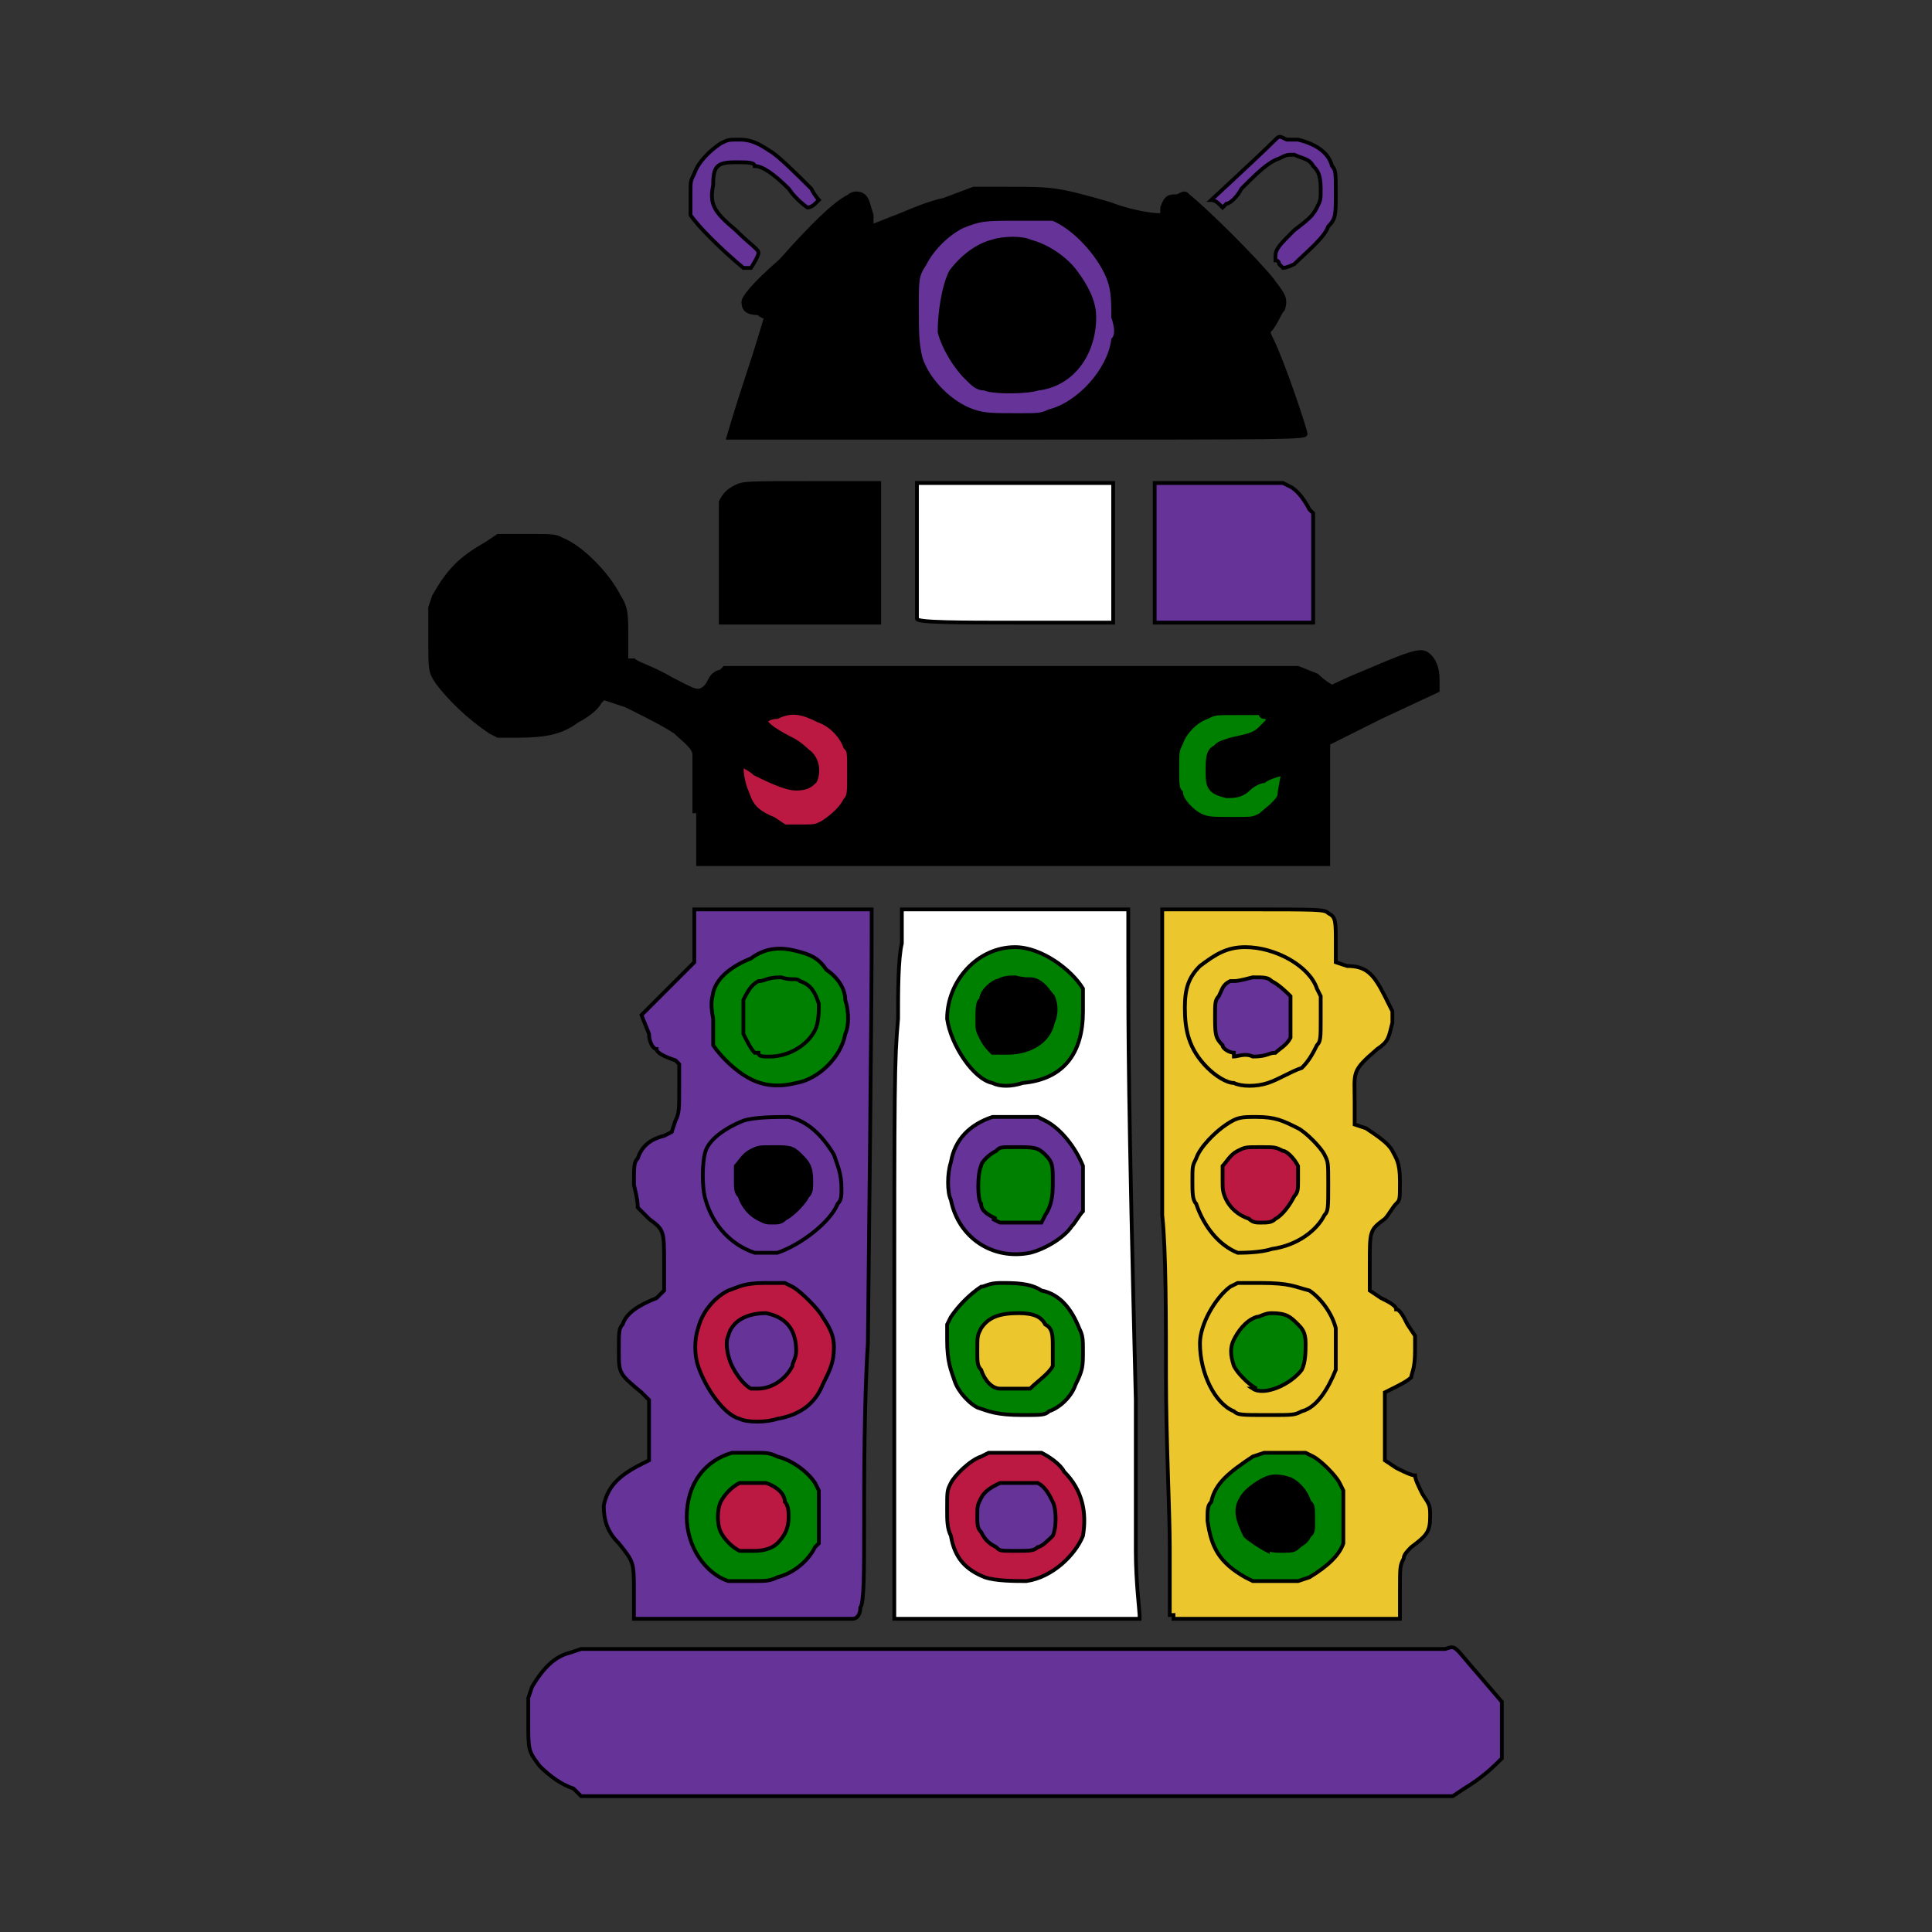 <svg id="th_lib_robot" width="100%" height="100%" xmlns="http://www.w3.org/2000/svg" version="1.1" xmlns:xlink="http://www.w3.org/1999/xlink" xmlns:svgjs="http://svgjs.com/svgjs" preserveAspectRatio="xMidYMin slice" data-uid="lib_robot" data-keyword="lib_robot" viewBox="0 0 512 512" data-colors="[&quot;#663399&quot;,&quot;#ffffff&quot;,&quot;#ebc62c&quot;,&quot;#000000&quot;,&quot;#000000&quot;,&quot;#000000&quot;,&quot;#663399&quot;,&quot;#000000&quot;,&quot;#663399&quot;,&quot;#663399&quot;,&quot;#663399&quot;,&quot;#008000&quot;,&quot;#bb1942&quot;,&quot;#bb1942&quot;,&quot;#663399&quot;,&quot;#663399&quot;,&quot;#000000&quot;,&quot;#008000&quot;,&quot;#008000&quot;,&quot;#bb1942&quot;,&quot;#663399&quot;,&quot;#008000&quot;,&quot;#ebc62c&quot;,&quot;#663399&quot;,&quot;#008000&quot;,&quot;#008000&quot;,&quot;#000000&quot;,&quot;#008000&quot;,&quot;#000000&quot;,&quot;#ebc62c&quot;,&quot;#008000&quot;,&quot;#ebc62c&quot;,&quot;#bb1942&quot;,&quot;#ebc62c&quot;,&quot;#663399&quot;,&quot;#bb1942&quot;,&quot;#008000&quot;,&quot;#ffffff&quot;,&quot;#663399&quot;,&quot;#000000&quot;,&quot;#ebc62c&quot;]"><rect x="0" y="0" width="512" height="512" fill="#333333" stroke="none"/><path id="th_lib_robot_1" d="M168 422C168 414 168 414 164 409C161 406 160 403 160 399C161 394 164 391 170 388L172 387L172 380C172 373 172 372 172 371C171 370 170 369 170 369C164 364 164 364 164 358C164 353 164 352 165 351C166 348 169 346 174 344L176 342L176 335C176 326 176 326 172 323C171 322 170 321 169 320C169 319 169 318 168 314C168 309 168 308 169 307C170 304 172 302 176 301L178 300L179 297C180 295 180 294 180 288L180 282L179 281C176 280 174 279 174 278C173 278 172 276 172 274L170 269L177 262L184 255L184 241L231 241L231 247C231 254 231 266 230 356C229 371 229 393 229 404C229 416 229 425 228 426C228 428 227 429 226 429C225 429 217 429 196 429L168 429L168 422Z " fill-rule="evenodd" fill="#663399" stroke-width="1" stroke="#000000"></path><path id="th_lib_robot_10" d="M237 356C237 287 237 281 238 270C238 263 238 254 239 250C239 246 239 242 239 242L239 241L299 241L299 253C299 274 299 291 301 371C301 385 301 403 301 411C301 419 302 427 302 428L302 429L237 429L237 356Z " fill-rule="evenodd" fill="#ffffff" stroke-width="1" stroke="#000000"></path><path id="th_lib_robot_19" d="M310 428C310 428 310 420 310 410C310 401 309 381 309 365C309 350 309 331 308 322C308 314 308 292 308 274L308 241L329 241C350 241 351 241 352 242C354 243 354 244 354 250L354 255L357 256C362 256 364 258 367 264L369 268L369 271C368 275 368 276 365 278C358 284 359 284 359 292L359 298L362 299C365 301 368 303 369 305C370 307 371 308 371 313C371 318 371 318 370 319C369 320 368 322 367 323C363 326 363 326 363 335L363 342L366 344C368 345 370 346 370 347C371 347 372 349 373 351L375 354L375 358C375 363 374 364 374 365C373 366 371 367 369 368L367 369L367 378L367 387L370 389C372 390 374 391 375 391C375 392 376 394 377 396C379 399 379 399 379 402C379 406 378 407 374 410C373 411 372 412 372 413C371 415 371 415 371 422L371 429L311 429L311 428Z " fill-rule="evenodd" fill="#ebc62c" stroke-width="1" stroke="#000000"></path><path id="th_lib_robot_28" d="M184 215C184 206 184 200 184 200C184 198 181 196 179 194C176 192 172 190 166 187L160 185L159 186C158 188 155 190 153 191C149 194 145 195 137 195L132 195L130 194C124 190 119 185 116 181C114 178 114 178 114 169L114 161L115 158C119 151 122 148 129 144L132 142L139 142C147 142 147 142 149 143C154 145 161 152 164 158C166 161 166 163 166 169L166 175L168 175C169 176 173 177 178 180C184 183 185 184 187 182C188 181 188 180 189 179C189 179 190 178 191 178L192 177L344 177L349 179C351 181 353 182 353 182C353 182 357 180 362 178C376 172 377 172 379 174C380 175 381 177 381 180L381 183L366 190L352 197L352 229L185 229L185 215Z " fill-rule="evenodd" fill="#000000" stroke-width="1" stroke="#000000"></path><path id="th_lib_robot_31" d="M191 150C191 135 191 135 191 133C192 131 193 130 195 129C197 128 198 128 215 128L233 128L233 165L191 165L191 150Z " fill-rule="evenodd" fill="#000000" stroke-width="1" stroke="#000000"></path><path id="th_lib_robot_34" d="M193 116C193 116 195 109 198 100C201 91 203 84 203 84C203 84 202 84 201 83C198 83 197 82 197 80C197 79 199 76 207 69C215 60 221 54 225 52C226 51 228 51 229 52C230 53 230 54 231 57L231 60L236 58C239 57 245 54 250 53L258 50L267 50C279 50 280 50 294 54C299 56 305 57 307 57C308 57 308 57 308 55C309 52 310 52 312 52C314 51 314 51 315 52C320 56 333 69 337 74C340 78 341 79 340 82C339 83 339 84 337 87C336 88 336 88 337 90C340 96 346 114 346 115C346 116 342 116 269 116C227 116 193 116 193 116Z " fill-rule="evenodd" fill="#000000" stroke-width="1" stroke="#000000"></path><path id="th_lib_robot_35" d="M278 109C286 107 294 98 295 90C296 89 296 87 295 84C295 79 295 76 293 72C290 66 284 60 279 58C278 58 277 58 270 58C261 58 260 58 255 60C251 62 247 66 245 70C243 73 243 74 243 81C243 88 243 91 244 95C246 101 252 107 258 109C261 110 263 110 270 110C275 110 276 110 278 109Z " fill-rule="evenodd" fill="#663399" stroke-width="1" stroke="#000000"></path><path id="th_lib_robot_36" d="M261 103C259 103 258 102 256 100C253 97 250 92 249 88C249 83 250 76 252 72C255 68 259 65 263 64C266 63 271 63 273 64C277 65 282 68 285 72C288 76 290 80 290 84C290 94 284 102 275 103C272 104 263 104 261 103Z " fill-rule="evenodd" fill="#000000" stroke-width="1" stroke="#000000"></path><path id="th_lib_robot_38" d="M197 71C191 66 185 60 183 57C183 55 183 55 183 51C183 48 183 48 184 46C185 43 188 40 191 38C193 37 193 37 196 37C199 37 201 38 204 40C206 41 212 47 215 50C216 52 217 53 217 53C217 53 216 54 216 54C215 55 214 55 214 55C214 55 211 53 209 50C205 46 202 44 200 44C200 43 198 43 195 43C190 43 189 44 189 49C188 54 189 56 195 61C199 65 201 66 201 67C201 68 199 71 199 71C199 71 198 71 197 71Z " fill-rule="evenodd" fill="#663399" stroke-width="1" stroke="#000000"></path><path id="th_lib_robot_39" d="M339 70C339 70 339 69 338 69C338 69 338 69 338 68C338 66 339 65 343 61C347 58 348 57 349 55C350 53 350 53 350 50C350 46 349 45 348 44C347 42 345 42 343 41C341 41 341 41 339 42C336 43 333 46 329 50C328 52 326 54 325 54L324 55L323 54C322 53 321 53 321 53C321 53 334 41 338 37C339 36 339 36 341 37C341 37 343 37 344 37C348 38 352 40 353 44C354 45 354 46 354 51C354 57 354 58 352 60C351 63 346 67 343 70C341 71 340 71 340 71C340 71 340 71 339 70Z " fill-rule="evenodd" fill="#663399" stroke-width="1" stroke="#000000"></path><path id="th_lib_robot_0" d="M152 474C149 473 146 471 143 468C140 464 140 464 140 456L140 450L141 447C144 442 147 439 151 438L154 437L268 437C355 437 382 437 383 437C386 436 385 436 392 444L398 451L398 458C398 464 398 464 398 466C396 468 393 471 388 474L385 476L154 476L152 474Z " fill-rule="evenodd" fill="#663399" stroke-width="1" stroke="#000000"></path><path id="th_lib_robot_2" d="M206 418C210 417 214 414 216 410L217 409L217 395L216 393C214 390 210 387 206 386C204 385 203 385 200 385C197 385 195 385 194 385C187 387 182 393 182 402C182 410 187 417 193 419C194 419 195 419 199 419C203 419 204 419 206 418Z " fill-rule="evenodd" fill="#008000" stroke-width="1" stroke="#000000"></path><path id="th_lib_robot_3" d="M196 411C194 410 192 408 191 406C190 404 190 400 191 398C192 396 194 394 196 393C198 393 202 393 203 393C206 394 208 396 208 398C209 399 209 401 209 402C209 405 208 407 206 409C205 410 203 411 200 411C198 411 197 411 196 411Z " fill-rule="evenodd" fill="#bb1942" stroke-width="1" stroke="#000000"></path><path id="th_lib_robot_4" d="M206 376C212 375 216 372 218 367C220 363 221 361 221 357C221 354 220 352 218 349C217 347 212 342 210 341L208 340L203 340C197 340 196 341 193 342C189 344 186 348 185 352C184 355 184 359 185 362C187 368 192 375 196 376C198 377 203 377 206 376Z " fill-rule="evenodd" fill="#bb1942" stroke-width="1" stroke="#000000"></path><path id="th_lib_robot_5" d="M199 368C197 367 195 364 194 362C193 360 192 356 193 354C194 350 198 348 203 348C208 349 211 352 211 358C211 360 210 361 210 362C208 366 204 368 201 368C200 368 200 368 199 368Z " fill-rule="evenodd" fill="#663399" stroke-width="1" stroke="#000000"></path><path id="th_lib_robot_6" d="M206 332C212 330 220 324 222 319C223 318 223 317 223 315C223 311 222 309 221 306C218 301 214 297 209 296C206 296 200 296 197 297C192 299 188 302 187 305C186 308 186 315 187 318C189 325 194 330 200 332C202 332 203 332 206 332Z " fill-rule="evenodd" fill="#663399" stroke-width="1" stroke="#000000"></path><path id="th_lib_robot_7" d="M201 323C199 322 197 320 196 317C195 316 195 315 195 313C195 312 195 310 195 309C196 308 197 306 199 305C201 304 201 304 205 304C209 304 210 304 212 306C214 308 215 309 215 313C215 315 215 316 214 317C213 319 210 322 208 323C207 324 206 324 205 324C203 324 203 324 201 323Z " fill-rule="evenodd" fill="#000000" stroke-width="1" stroke="#000000"></path><path id="th_lib_robot_8" d="M211 287C217 286 223 280 224 274C225 272 225 268 224 265C224 262 222 259 219 257C217 254 215 253 211 252C207 251 203 251 199 254C194 256 190 259 189 263C189 264 188 265 189 270C189 275 189 276 189 277C191 280 195 284 199 286C203 288 207 288 211 287Z " fill-rule="evenodd" fill="#008000" stroke-width="1" stroke="#000000"></path><path id="th_lib_robot_9" d="M200 279C199 278 198 276 197 274C197 273 197 267 197 265C198 263 199 261 201 260C203 260 203 259 207 259C210 260 211 259 212 260C215 261 216 263 217 266C217 268 217 271 216 273C214 277 209 280 204 280C202 280 201 280 201 279Z " fill-rule="evenodd" fill="#008000" stroke-width="1" stroke="#000000"></path><path id="th_lib_robot_11" d="M272 419C279 418 285 412 287 407C288 401 287 395 282 390C281 388 278 386 276 385C275 385 275 385 268 385L262 385L260 386C257 387 253 391 252 393C251 395 251 395 251 400C251 403 251 405 252 407C253 413 256 416 261 418C264 419 269 419 272 419Z " fill-rule="evenodd" fill="#bb1942" stroke-width="1" stroke="#000000"></path><path id="th_lib_robot_12" d="M264 410C262 409 261 408 260 406C259 405 259 404 259 402C259 399 259 399 260 397C261 395 263 394 265 393C265 393 267 393 270 393C273 393 274 393 275 393C277 394 278 396 279 398C280 400 280 405 279 407C278 408 276 410 275 410C274 411 273 411 269 411C265 411 265 411 264 410Z " fill-rule="evenodd" fill="#663399" stroke-width="1" stroke="#000000"></path><path id="th_lib_robot_13" d="M278 374C281 373 284 370 285 367C287 363 287 362 287 358C287 355 287 354 286 352C284 347 281 343 276 342C273 340 269 340 265 340C262 340 261 341 260 341C257 343 254 346 252 349L251 351L251 355C251 361 252 363 253 366C254 369 257 372 259 373C262 374 264 375 271 375C276 375 277 375 278 374Z " fill-rule="evenodd" fill="#008000" stroke-width="1" stroke="#000000"></path><path id="th_lib_robot_14" d="M265 368C263 368 261 366 260 363C259 362 259 361 259 358C259 354 259 354 260 352C262 349 265 348 270 348C274 348 276 349 277 351C279 352 279 354 279 357C279 360 279 360 279 362C278 364 275 366 273 368C272 368 271 368 269 368C267 368 266 368 265 368Z " fill-rule="evenodd" fill="#ebc62c" stroke-width="1" stroke="#000000"></path><path id="th_lib_robot_15" d="M273 332C277 331 282 328 284 325C285 324 286 322 287 321L287 320L287 315C287 311 287 310 287 309C285 304 281 299 277 297L275 296L270 296C266 296 264 296 263 296C257 298 253 302 252 308C251 311 251 316 252 318C254 328 263 334 273 332Z " fill-rule="evenodd" fill="#663399" stroke-width="1" stroke="#000000"></path><path id="th_lib_robot_16" d="M264 323C262 322 260 321 260 319C259 318 259 311 260 309C260 308 262 306 264 305C265 304 265 304 269 304C274 304 275 304 277 306C279 308 279 309 279 313C279 316 279 319 277 322L276 324L265 324L263 323Z " fill-rule="evenodd" fill="#008000" stroke-width="1" stroke="#000000"></path><path id="th_lib_robot_17" d="M271 287C282 286 287 279 287 268C287 264 287 264 287 262C284 257 276 251 269 251C259 251 251 260 251 270C252 277 258 286 263 287C265 288 268 288 271 287Z " fill-rule="evenodd" fill="#008000" stroke-width="1" stroke="#000000"></path><path id="th_lib_robot_18" d="M263 279C262 278 261 277 260 275C259 273 259 273 259 270C259 268 259 265 260 265C260 263 262 261 264 260C265 260 265 259 269 259C273 260 273 259 275 260C277 261 278 263 279 264C280 266 280 269 279 271C278 276 273 279 267 279C264 279 264 279 263 279Z " fill-rule="evenodd" fill="#000000" stroke-width="1" stroke="#000000"></path><path id="th_lib_robot_20" d="M347 418C352 415 355 412 356 409C356 408 356 405 356 401L356 395L355 393C354 391 350 387 348 386L346 385L335 385L332 386C326 390 322 393 321 398C320 399 320 400 320 403C321 410 323 414 330 418L332 419L344 419L347 418Z " fill-rule="evenodd" fill="#008000" stroke-width="1" stroke="#000000"></path><path id="th_lib_robot_21" d="M336 411C334 410 331 408 330 407C328 403 327 400 329 397C330 395 333 393 335 392C337 391 339 391 342 392C344 393 346 395 347 398C348 399 348 399 348 403C348 406 348 406 347 407C346 409 345 409 344 410C343 411 342 411 340 411C338 411 336 411 336 410Z " fill-rule="evenodd" fill="#000000" stroke-width="1" stroke="#000000"></path><path id="th_lib_robot_22" d="M345 374C349 373 352 368 354 363C354 360 354 355 354 352C353 348 350 344 347 342C343 341 342 340 334 340L328 340L326 341C322 344 318 351 318 356C318 364 322 372 327 374C328 375 329 375 336 375C343 375 343 375 345 374Z " fill-rule="evenodd" fill="#ebc62c" stroke-width="1" stroke="#000000"></path><path id="th_lib_robot_23" d="M333 368C331 367 328 364 327 362C326 359 326 357 327 355C328 353 330 350 333 349C334 349 335 348 337 348C341 348 342 349 344 351C345 352 346 353 346 356C346 358 346 361 345 363C342 367 335 370 332 368Z " fill-rule="evenodd" fill="#008000" stroke-width="1" stroke="#000000"></path><path id="th_lib_robot_24" d="M337 331C344 330 349 326 351 322C352 321 352 320 352 314C352 308 352 308 351 306C350 304 346 300 344 299C340 297 338 296 333 296C329 296 328 296 325 298C322 300 318 304 317 307C316 309 316 309 316 313C316 316 316 318 317 319C319 325 323 330 328 332C329 332 334 332 337 331Z " fill-rule="evenodd" fill="#ebc62c" stroke-width="1" stroke="#000000"></path><path id="th_lib_robot_25" d="M331 323C328 322 326 320 325 318C324 316 324 315 324 313C324 312 324 310 324 309C325 308 326 306 328 305C330 304 330 304 334 304C338 304 338 304 340 305C341 305 343 307 344 309C344 309 344 311 344 313C344 315 344 316 343 317C342 319 340 322 338 323C337 324 336 324 334 324C333 324 332 324 331 323Z " fill-rule="evenodd" fill="#bb1942" stroke-width="1" stroke="#000000"></path><path id="th_lib_robot_26" d="M336 287C339 286 342 284 345 283C347 281 348 279 349 277C350 276 350 275 350 270L350 264L349 262C347 256 338 251 330 251C325 251 322 253 318 256C315 259 314 262 314 267C314 273 315 278 320 283C322 285 325 287 327 287C329 288 333 288 336 287Z " fill-rule="evenodd" fill="#ebc62c" stroke-width="1" stroke="#000000"></path><path id="th_lib_robot_27" d="M327 279C326 279 324 278 324 277C322 275 322 274 322 269C322 266 322 265 323 264C324 262 324 261 326 260C328 260 328 260 332 259C335 259 336 259 337 260C339 261 341 263 342 264C342 266 342 273 342 275C341 277 339 278 338 279C336 279 336 280 332 280C330 279 328 280 327 280Z " fill-rule="evenodd" fill="#663399" stroke-width="1" stroke="#000000"></path><path id="th_lib_robot_29" d="M218 218C221 216 223 214 224 212C225 211 225 210 225 205C225 199 225 199 224 198C223 195 220 192 217 191C213 189 210 188 206 190C204 190 203 191 203 191C203 192 206 194 210 196C212 197 214 199 214 199C217 201 217 205 216 207C215 208 214 209 211 209C209 209 206 208 200 205C199 204 197 203 197 203C196 203 197 208 198 210C199 213 200 215 205 217L208 219L212 219C216 219 216 219 218 218Z " fill-rule="evenodd" fill="#bb1942" stroke-width="1" stroke="#000000"></path><path id="th_lib_robot_30" d="M334 216C335 215 338 213 339 211C339 210 340 205 340 205C340 205 336 206 335 207C334 207 332 208 331 209C329 211 327 211 325 211C321 210 320 209 320 205C320 201 320 199 322 198C323 197 323 197 326 196C330 195 332 195 334 193C335 192 336 191 336 191C336 191 336 190 335 190C334 190 334 189 334 189C334 189 333 189 328 189C322 189 322 189 320 190C317 191 314 194 313 197C312 199 312 199 312 204C312 208 312 209 313 210C313 212 316 215 318 216C320 217 321 217 327 217C332 217 332 217 334 216Z " fill-rule="evenodd" fill="#008000" stroke-width="1" stroke="#000000"></path><path id="th_lib_robot_32" d="M243 164C243 164 243 156 243 146L243 128L295 128L295 165L269 165C255 165 243 165 243 164Z " fill-rule="evenodd" fill="#ffffff" stroke-width="1" stroke="#000000"></path><path id="th_lib_robot_33" d="M306 146L306 128L340 128L342 129C344 130 346 133 347 135L348 136L348 165L306 165L306 146Z " fill-rule="evenodd" fill="#663399" stroke-width="1" stroke="#000000"></path><path id="th_lib_robot_37" d="M275 95C277 94 279 92 280 89C281 87 281 87 281 84C281 80 281 80 281 78C280 76 277 74 275 73C273 72 273 72 269 72C266 72 266 72 264 72C262 74 259 76 258 78C257 80 257 80 257 84C257 87 257 88 258 89C259 92 262 94 265 95C265 96 267 96 270 96C273 96 274 96 275 95Z " fill-rule="evenodd" fill="#000000" stroke-width="1" stroke="#000000"></path><defs id="SvgjsDefs1227" fill="#ebc62c"></defs></svg>